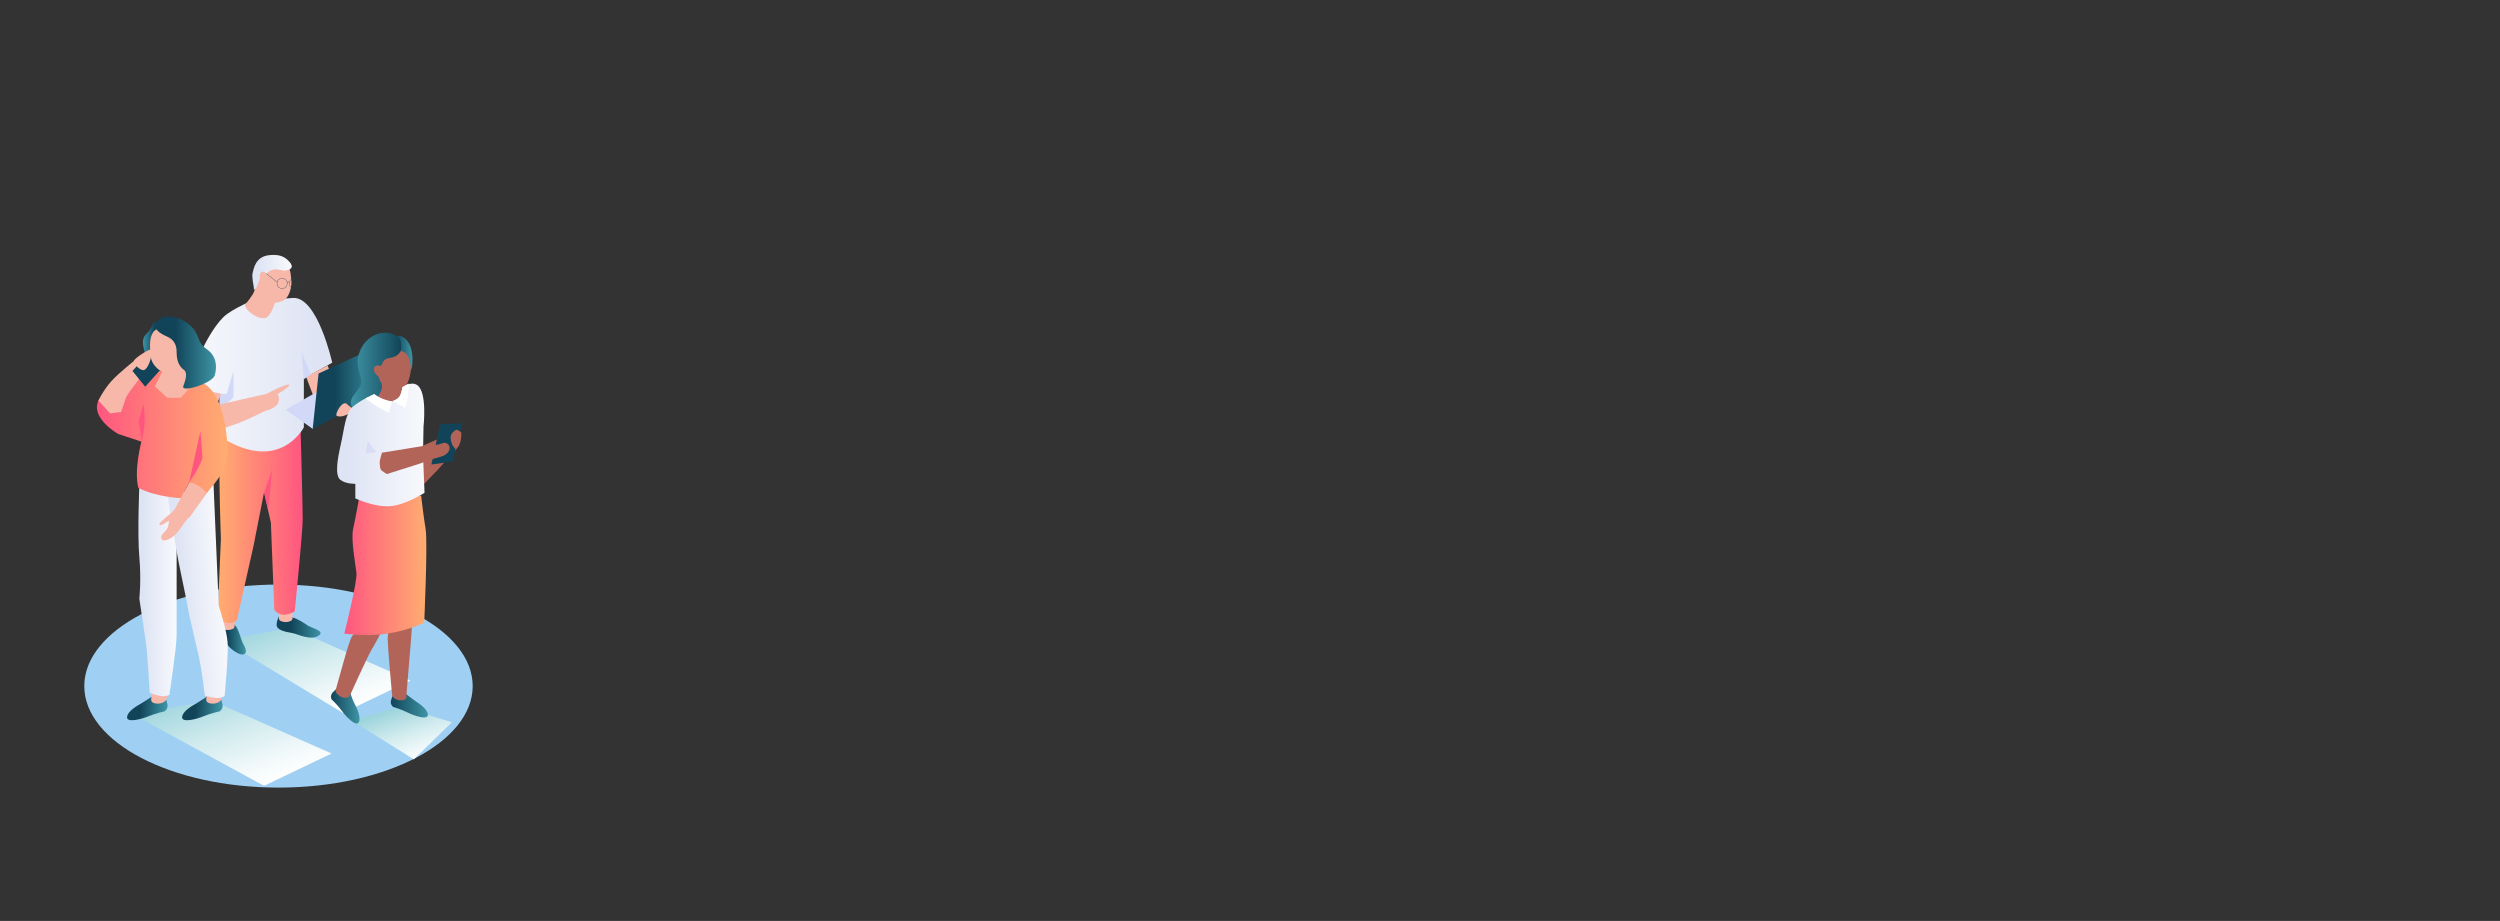 <?xml version="1.0" encoding="UTF-8"?>
<svg xmlns="http://www.w3.org/2000/svg" xmlns:xlink="http://www.w3.org/1999/xlink" viewBox="0 0 1320 486.25">
  <rect x="0" y="0" width="1320" height="486.25" fill="#333333" stroke="none"/>
  <defs>
    <style>
      .cls-1 {
        fill: none;
        stroke: #124459;
        stroke-linecap: round;
        stroke-linejoin: round;
        stroke-width: .16px;
      }

      .cls-2 {
        fill: #d2d8f7;
      }

      .cls-3 {
        fill: url(#linear-gradient-8);
      }

      .cls-4 {
        fill: url(#linear-gradient-7);
      }

      .cls-5 {
        fill: url(#linear-gradient-5);
      }

      .cls-6 {
        fill: url(#linear-gradient-6);
      }

      .cls-7 {
        fill: url(#linear-gradient-9);
      }

      .cls-8 {
        fill: url(#linear-gradient-4);
      }

      .cls-9 {
        fill: url(#linear-gradient-2);
      }

      .cls-9, .cls-10, .cls-11 {
        mix-blend-mode: multiply;
      }

      .cls-10 {
        fill: url(#linear-gradient-3);
      }

      .cls-12 {
        isolation: isolate;
      }

      .cls-13 {
        fill: #f7b7a9;
      }

      .cls-14 {
        fill: #fff;
      }

      .cls-15 {
        fill: #b26459;
      }

      .cls-16 {
        fill: #dadbf5;
      }

      .cls-17 {
        fill: url(#linear-gradient-10);
      }

      .cls-18 {
        fill: url(#linear-gradient-11);
      }

      .cls-19 {
        fill: url(#linear-gradient-12);
      }

      .cls-20 {
        fill: url(#linear-gradient-13);
      }

      .cls-21 {
        fill: url(#linear-gradient-19);
      }

      .cls-22 {
        fill: url(#linear-gradient-14);
      }

      .cls-23 {
        fill: url(#linear-gradient-21);
      }

      .cls-24 {
        fill: url(#linear-gradient-20);
      }

      .cls-25 {
        fill: url(#linear-gradient-22);
      }

      .cls-26 {
        fill: url(#linear-gradient-15);
      }

      .cls-27 {
        fill: url(#linear-gradient-16);
      }

      .cls-28 {
        fill: url(#linear-gradient-17);
      }

      .cls-29 {
        fill: url(#linear-gradient-18);
      }

      .cls-11 {
        fill: url(#linear-gradient);
      }

      .cls-30 {
        fill: #ff5680;
      }

      .cls-31 {
        fill: #9fd0f4;
      }

      .cls-32 {
        fill: #124459;
      }
    </style>
    <linearGradient id="linear-gradient" x1="-5036.68" y1="102.01" x2="-4959.16" y2="102.01" gradientTransform="translate(4540 2853.39) rotate(30) scale(1 .72) skewX(-30)" gradientUnits="userSpaceOnUse">
      <stop offset="0" stop-color="#9ed5dd"/>
      <stop offset=".45" stop-color="#d1ebee"/>
      <stop offset=".81" stop-color="#f2f9fa"/>
      <stop offset="1" stop-color="#fff"/>
    </linearGradient>
    <linearGradient id="linear-gradient-2" x1="-5061.29" y1="25.21" x2="-4985.89" y2="25.21" xlink:href="#linear-gradient"/>
    <linearGradient id="linear-gradient-3" x1="-5972.38" y1="-693.62" x2="-5927.83" y2="-693.62" gradientTransform="translate(4333.27 3250.64) rotate(30) scale(.9 .61) skewX(-30)" xlink:href="#linear-gradient"/>
    <linearGradient id="linear-gradient-4" x1="3362.3" y1="331.07" x2="3385.55" y2="331.07" gradientTransform="translate(3531.59) rotate(-180) scale(1 -1)" gradientUnits="userSpaceOnUse">
      <stop offset="0" stop-color="#3e95a6"/>
      <stop offset=".17" stop-color="#328092"/>
      <stop offset=".67" stop-color="#124459"/>
    </linearGradient>
    <linearGradient id="linear-gradient-5" x1="3401.77" y1="337.26" x2="3416.05" y2="337.26" xlink:href="#linear-gradient-4"/>
    <linearGradient id="linear-gradient-6" x1="3371.76" y1="276.15" x2="3416.72" y2="276.15" gradientTransform="translate(3531.59) rotate(-180) scale(1 -1)" gradientUnits="userSpaceOnUse">
      <stop offset="0" stop-color="#ff5680"/>
      <stop offset="1" stop-color="#ffad70"/>
    </linearGradient>
    <linearGradient id="linear-gradient-7" x1="3356.17" y1="197.83" x2="3431.71" y2="197.83" gradientTransform="translate(3531.59) rotate(-180) scale(1 -1)" gradientUnits="userSpaceOnUse">
      <stop offset=".12" stop-color="#dee4f4"/>
      <stop offset=".92" stop-color="#f6f7fc"/>
      <stop offset="1" stop-color="#f9fafd"/>
    </linearGradient>
    <linearGradient id="linear-gradient-8" x1="3330.85" y1="204.39" x2="3366.51" y2="204.39" gradientTransform="translate(3531.59) rotate(-180) scale(1 -1)" gradientUnits="userSpaceOnUse">
      <stop offset="0" stop-color="#3e95a6"/>
      <stop offset=".17" stop-color="#328092"/>
      <stop offset=".67" stop-color="#124459"/>
    </linearGradient>
    <linearGradient id="linear-gradient-9" x1="133.23" y1="143.8" x2="154.05" y2="143.8" gradientTransform="matrix(1,0,0,1,0,0)" xlink:href="#linear-gradient-7"/>
    <linearGradient id="linear-gradient-10" x1="181.65" y1="186.7" x2="190.78" y2="186.7" gradientTransform="translate(27)" gradientUnits="userSpaceOnUse">
      <stop offset="0" stop-color="#124459"/>
      <stop offset="1" stop-color="#3e95a6"/>
    </linearGradient>
    <linearGradient id="linear-gradient-11" x1="2747.31" y1="200.46" x2="2773.97" y2="200.46" gradientTransform="translate(2959.22) rotate(-180) scale(1 -1)" xlink:href="#linear-gradient-10"/>
    <linearGradient id="linear-gradient-12" x1="179.35" y1="372.22" x2="198.92" y2="372.22" xlink:href="#linear-gradient-10"/>
    <linearGradient id="linear-gradient-13" x1="147.78" y1="372.38" x2="162.83" y2="372.38" xlink:href="#linear-gradient-10"/>
    <linearGradient id="linear-gradient-14" x1="154.81" y1="298.51" x2="198.12" y2="298.51" gradientTransform="translate(27)" xlink:href="#linear-gradient-6"/>
    <linearGradient id="linear-gradient-15" x1="2735.08" y1="234.94" x2="2781.23" y2="234.94" gradientTransform="translate(2959.22) rotate(-180) scale(1 -1)" gradientUnits="userSpaceOnUse">
      <stop offset="0" stop-color="#f9fafd"/>
      <stop offset=".08" stop-color="#f6f7fc"/>
      <stop offset=".88" stop-color="#dee4f4"/>
    </linearGradient>
    <linearGradient id="linear-gradient-16" x1="8172.9" y1="927.35" x2="8193.84" y2="927.35" gradientTransform="translate(8305.84 22.43) rotate(-175.98) scale(1 -1)" xlink:href="#linear-gradient-4"/>
    <linearGradient id="linear-gradient-17" x1="8143.91" y1="925.31" x2="8164.84" y2="925.31" gradientTransform="translate(8305.84 22.43) rotate(-175.98) scale(1 -1)" xlink:href="#linear-gradient-4"/>
    <linearGradient id="linear-gradient-18" x1="-4954.47" y1="312.05" x2="-4934.31" y2="312.05" gradientTransform="translate(5027.55)" xlink:href="#linear-gradient-7"/>
    <linearGradient id="linear-gradient-19" x1="-4447.37" y1="-129.66" x2="-4421.86" y2="-129.66" gradientTransform="translate(4536.6 97.16) rotate(-4.46)" xlink:href="#linear-gradient-7"/>
    <linearGradient id="linear-gradient-20" x1="-4976.4" y1="228.54" x2="-4907.37" y2="228.54" gradientTransform="translate(5027.55)" xlink:href="#linear-gradient-6"/>
    <linearGradient id="linear-gradient-21" x1="-4952.1" y1="182.79" x2="-4942.79" y2="182.79" gradientTransform="translate(5027.55)" gradientUnits="userSpaceOnUse">
      <stop offset="0" stop-color="#3e95a6"/>
      <stop offset=".17" stop-color="#328092"/>
      <stop offset=".67" stop-color="#124459"/>
    </linearGradient>
    <linearGradient id="linear-gradient-22" x1="8371.73" y1="186.13" x2="8403.67" y2="186.13" gradientTransform="translate(8485.78) rotate(-180) scale(1 -1)" xlink:href="#linear-gradient-8"/>
  </defs>
  <g class="cls-12">
    <g id="Layer_1">
      <g>
        <ellipse class="cls-31" cx="147.04" cy="362.25" rx="102.54" ry="53.6"/>
        <polygon class="cls-11" points="139.39 414.92 69.94 377.05 112.04 369.95 175.04 397.84 139.39 414.92"/>
        <polygon class="cls-9" points="181.05 376.42 117.6 338 153.71 331.45 216.71 359.34 181.05 376.42"/>
        <polygon class="cls-10" points="218.5 400.96 185.53 380.28 211.62 373.05 238.58 381.35 218.5 400.96"/>
        <g>
          <g>
            <path class="cls-8" d="M154.44,326.05c2.69.54,6.7,3.29,8.32,4.37,1.62,1.08,8.62,2.69,5.93,4.85-4.31,3.48-11.32-.54-14.55-1.08-3.23-.54-8.08-1.38-8.08-4.31,0-2.16,1.2-4.43,1.2-4.43l7.19.6Z"/>
            <path class="cls-5" d="M123.84,329.94c2.27,1.81,3.2,7.8,4.82,10.5,1.62,2.69,1.8,5.4-1.05,5.13-2.21-.2-6.47-3.23-8.08-5.93-1.62-2.69-4.85-5.93-3.77-8.08,1.08-2.16,5.39-3.77,8.09-1.62Z"/>
            <path class="cls-13" d="M154.44,317.06v9.34c0,.6-.32,1.16-.86,1.43-.6.31-1.51.62-2.74.62s-2.14-.31-2.74-.62c-.53-.27-.86-.83-.86-1.43v-8.74l7.19-.6Z"/>
            <path class="cls-13" d="M123.86,321.26v9.34c0,.6-.32,1.16-.86,1.43-.6.31-1.51.62-2.74.62s-2.14-.31-2.74-.62c-.53-.27-.86-.83-.86-1.43v-8.74l7.19-.6Z"/>
            <path class="cls-6" d="M158.63,223.27s1.2,44.36,1.2,50.96-4.2,48.56-4.2,48.56c0,0-2.4,1.53-5.4,1.8-3,.27-5.4-2.4-5.4-2.4l-1.8-46.16-3.6-16.19-5.4,27.58-8.99,40.17s-2.4,2.13-5.4,1.2c-3-.93-4.8-1.8-4.8-1.8l1.8-42.56s-1.2-31.77-.6-40.76c.6-8.99,3-17.98,3-17.98l39.57-2.4Z"/>
            <path class="cls-4" d="M136.45,157.33s-13.79,5.4-18.58,10.19c-4.8,4.8-9.59,13.19-13.19,21.58-3.6,8.39-4.8,14.99-4.8,14.99l16.19,4.2-.6,21.58s12.59,9.59,25.78,8.39c13.19-1.2,19.18-12.59,19.18-12.59v-25.78l14.99-8.39s-7.79-35.37-20.98-34.17c-13.19,1.2-17.98,0-17.98,0Z"/>
            <polygon class="cls-13" points="161.63 198.96 167.03 213.35 176.62 203.16 173.02 192.97 161.63 198.96"/>
            <polygon class="cls-2" points="165.23 226.54 150.84 216.35 171.82 204.36 165.23 226.54"/>
            <polygon class="cls-3" points="200.74 182.18 196.36 209.71 165.08 226.6 168.21 197.2 200.74 182.18"/>
            <path class="cls-13" d="M153.84,148.01c.36,4.2-1.5,9.62-4.5,10.82-3,1.2-4.12,1-4.12,1,0,0-2.2,7.09-4.88,7.99-4.13,1.41-11.99-4.8-10.79-7.19,0,0,4.2-4.79,4.8-7.19,1.04-4.18-1.12-16.21,9.49-17.43,8.97-1.03,9.59,7.25,9.99,12Z"/>
            <path class="cls-7" d="M150.32,142.92c5.13-.73,4.17-3.09,1.86-5.38-2.76-2.73-5.74-3.13-9.61-2.86-7.95.56-8.63,7.62-9.18,9.47-.55,1.85.51,6.8.51,6.8l.2,2.06,1.44-1.44,1.64-4.32s-.55-3.09,1.1-3.71c1.64-.62,2.19,1.24,2.19,1.24,0,0,2.19-3.09,6.02-2.47l3.83.62Z"/>
            <polygon class="cls-2" points="123.26 195.97 119.67 207.96 116.07 207.96 115.83 216.92 123.26 209.76 123.26 195.97"/>
            <polygon class="cls-2" points="160.43 200.16 159.23 185.78 164.11 197.83 160.43 200.16"/>
            <polygon class="cls-30" points="139.45 260.11 143.65 248.12 141.7 269.98 139.45 260.11"/>
            <path class="cls-13" d="M116.84,207.96l-2.57,5.99,26.38-5.99s11.39-5.99,11.99-4.8c.6,1.2-5.99,4.8-5.99,4.8,0,0,1.8,3.6-.6,5.99-2.4,2.4-5.99,3-5.99,3,0,0-11.99,5.99-16.19,7.19-4.2,1.2-14.99,6.59-19.18,4.8-4.2-1.8-4.2-12.59-3-17.98.42-1.9.87-4.09,1.26-6.07l13.9,3.07Z"/>
            <path class="cls-13" d="M177.93,219.66c-1.57-.57,2.88-8.71,5.28-6.31,2.4,2.4,3.6,1.8,2.4,3.6-1.2,1.8-5.16,3.63-7.68,2.71Z"/>
          </g>
          <g>
            <circle class="cls-1" cx="148.95" cy="149.65" r="2.68"/>
            <circle class="cls-1" cx="155.4" cy="149.65" r="2.68"/>
            <line class="cls-1" x1="140.46" y1="144.34" x2="146.35" y2="149.01"/>
            <line class="cls-1" x1="153.58" y1="146.11" x2="158.08" y2="150.56"/>
          </g>
          <path class="cls-1" d="M152.72,149.36c0-.3-.25-.55-.55-.55s-.55.25-.55.55"/>
        </g>
        <g>
          <path class="cls-15" d="M212.26,250.52l13.23-8.19c.61-.85,7.39-9.6,7.39-9.6l.68,2.37s-.2.91,1.59-.73c1.79-1.64,1.82-2.7,4.14-2.22,2.31.47,3.28,4.3-.31,7.58-3.04,2.78-7.16,7.49-8.35,8.86h0s-.05.05-.05.05c-.19.22-.3.35-.3.35l-.02-.03-11.95,12.31s-1.72-2.09-2.41-2.61c-.85-.63-2.02-2.48-2.46-3.44-.51-1.1-1.18-4.7-1.18-4.7Z"/>
          <path class="cls-15" d="M198.64,183.76s-1.99,1.26-3.26,8.21c-.59,3.23,3.44,7.92,5.15,12.02,1.98,4.73-10,6.23-6.95,7.59,5.69,2.53,22.76,1.9,22.76-1.26,0-1.45-5.42-2.8-3.16-5.06,3.16-3.16,4.15-10.19,3.81-13.28-.63-5.69-.53-11.57-8.34-11.48-7.81.09-10.01,3.26-10.01,3.26Z"/>
          <path class="cls-17" d="M217.61,193.24c.59-5.89-.26-11.59-3.8-14.53-3.54-2.95-5.16-.13-5.16-.13l3.9,7.08s2.92.17,4.03,5.75c.27,1.33.46,3.23.28,4.64.43-1.34.75-2.8.75-2.8Z"/>
          <path class="cls-18" d="M190.33,184.65c3.62-7.99,12.57-11.18,18.96-7.35,2.26,1.36,2.56,2.56,2.62,7.72-3.79,5.69-6.95,2.53-9.48,5.69l-1.26,2.53s-3.79-1.33-3.79,1.9c0,1.9,2.53,3.79,2.53,3.79l.58,1.9c.18.26.35.51.5.76,1.92,3.2,0,5.11-3.58,11.77-3.58,6.65,1.66,11.88,1.66,11.88,0,0-10.23-3.2-13.42-10.86-2.11-5.07,5.11-8.31,5.11-12.78s-4.04-8.95-.42-16.94Z"/>
          <path class="cls-19" d="M208.24,365.63s-1.18,1.77-1.77,4.12c-.59,2.36,1.18,3.54,1.18,3.54,0,0,4.12,1.18,7.66,2.95,3.54,1.77,10.61,4.12,10.61,1.18s-4.64-5.96-6.41-7.14-5.06-3.79-5.06-3.79l-6.21-.86Z"/>
          <path class="cls-20" d="M179.14,362.74s-1.86,1.03-3.46,2.86c-1.6,1.83-.57,3.68-.57,3.68,0,0,3.13,2.94,5.46,6.13,2.33,3.19,7.54,8.53,8.89,5.91,1.35-2.62-1.22-7.92-2.25-9.78-1.03-1.86-2.3-5.83-2.3-5.83l-5.76-2.97Z"/>
          <path class="cls-15" d="M189.97,310.63l.59,19.45s-2.95,3.54-4.71,5.89c-1.54,2.06-7.14,23.31-8.52,28.01-.21.73-.06,1.51.43,2.09.75.88,2.06,2.06,3.82,2.32,2.38.35,3.09-.99,3.09-.99,0,0,9.43-20.82,11.2-23.77,1.77-2.95,6.48-11.2,6.48-12.96s1.18-20.03,1.18-20.03h-13.55Z"/>
          <path class="cls-15" d="M205.88,313.57v15.32s-1.18,5.3-1.18,8.84c0,3.17,1.89,24.94,2.28,28.94.06.58.3,1.14.71,1.56.68.68,1.95,1.53,4.07,1.53,2.83,0,2.93-1.51,2.86-2.11-.02-.19-.03-.39-.02-.59l2.46-29.91.59-8.25,3.54-19.45-15.32,4.12Z"/>
          <path class="cls-22" d="M189.79,262.15s-2.18,11.94-3.36,17.25c-1.18,5.3,1.18,18.27,1.77,22.98.59,4.71-6.4,32.14-6.4,32.14,0,0,11.81,1.77,23.01,0,11.2-1.77,19.17-5.75,19.17-5.75,0,0,1.93-42.3.75-49.37-1.18-7.07-2.36-17.68-2.36-17.68l-32.59.43Z"/>
          <path class="cls-26" d="M179.95,234.61c1.77-7.66,2.36-16.42,6.19-19.74,4.42-3.83,11.49-6.78,11.49-6.78,0,0,6.48,5.3,10.61,3.54,4.12-1.77,4.12-7.07,4.12-7.07,0,0,4.39-3.41,7.76-1.34,5.63,3.48,3.5,22.01,3.5,22.01l-.27,14.7.8,20.27s-10.02,6.48-18.27,7.07c-8.25.59-18.27-4.12-18.27-4.12v-7.7s-4.99.21-7.94-2.14c-2.95-2.36-1.49-11.02.28-18.68Z"/>
          <path class="cls-14" d="M192.93,210.37c1.56,1.19,5.69,4.22,8.63,5.7l3.71,1.85,1.81-5.98s-4.19-.56-8.09-2.85c-.49-.28-.99-.61-1.46-.95l-4.6,2.23Z"/>
          <path class="cls-14" d="M215.78,202.48s0,8.03-1.85,12.98c-2.47-1.85-6.8-3.71-6.8-3.71,0,0,3.71-1.11,4.33-3.33s1.24-4.08,1.24-4.08l3.09-1.85Z"/>
          <polygon class="cls-16" points="194.22 233.07 198.64 238.76 192.95 239.39 194.22 233.07"/>
          <polygon class="cls-32" points="244.12 223.47 238.87 243.76 227.77 245.24 232.36 224.1 244.12 223.47"/>
          <path class="cls-15" d="M201.67,239.03l21.01-3.42c.93-.46,7.95-3.54,7.95-3.54l-.52,2.41s-.61.71,1.75.12c2.36-.6,2.88-1.51,4.7,0,1.81,1.51.85,5.34-3.86,6.53-3.99,1.01-9.85,3.2-11.56,3.84h0s-.06.02-.06.02c-.27.1-.43.17-.43.17v-.04s-16.36,5.17-16.36,5.17c0,0-2.88-1.58-3.25-2.37-.44-.96-.6-3.14-.54-4.19.07-1.21,1.19-4.7,1.19-4.7Z"/>
          <path class="cls-15" d="M243.54,228.35s-1.93-1.74-2.71-1.37c-.78.37-2.82,1.88-2.87,3.61,0,0-.26,4.24,2.72,6.56,3.4-2.43,2.87-8.79,2.87-8.79Z"/>
        </g>
        <g>
          <path class="cls-27" d="M86.84,367.36s1.13,1.98,1.58,4.54c.45,2.56-1.52,3.69-1.52,3.69,0,0-4.49.95-8.4,2.57-3.91,1.62-11.63,3.61-11.41.46.22-3.15,5.4-6.01,7.38-7.14,1.98-1.13,5.68-3.67,5.68-3.67l6.69-.45Z"/>
          <path class="cls-13" d="M79.83,364.06l.08,4.35c0,.21-.02.42-.06.62-.12.64-.12,2.26,2.9,2.47,2.26.16,3.69-.65,4.46-1.32.47-.41.77-.99.88-1.61.11-.66.29-1.72.52-3.05-2.95-.38-5.87-.87-8.78-1.46Z"/>
          <path class="cls-28" d="M115.91,367.36s1.13,1.98,1.58,4.54c.45,2.56-1.52,3.69-1.52,3.69,0,0-4.49.95-8.4,2.57-3.91,1.62-11.63,3.61-11.41.46.22-3.15,5.4-6.01,7.38-7.14,1.98-1.13,5.68-3.67,5.68-3.67l6.69-.45Z"/>
          <path class="cls-13" d="M108.9,364.06l.08,4.35c0,.21-.02.42-.06.62-.12.64-.12,2.26,2.9,2.47,2.26.16,3.69-.65,4.46-1.32.47-.41.77-.99.88-1.61.11-.66.29-1.72.52-3.05-2.95-.38-5.87-.87-8.78-1.46Z"/>
          <path class="cls-29" d="M73.57,256.48s-1.09,25.69,0,37.72c1.09,12.03,0,21.87,0,21.87,0,0,2.19,14.76,3.28,21.87,1.09,7.11,2.19,27.88,2.19,27.88,0,0,2.73,1.09,5.47,1.64,2.73.55,4.92-.55,4.92-.55,0,0,3.83-25.15,3.83-31.71,0-6.56,0-22.96,0-22.96v-55.76s-19.68,0-19.68,0Z"/>
          <path class="cls-21" d="M88.61,262.3s3.51,24.57,6.87,40.24c2.53,11.81,4.43,22.18,4.43,22.18,0,0,3.33,14.55,4.97,21.55,1.64,7,3.27,21.02,3.27,21.02,0,0,2.81.88,5.58,1.21,2.77.33,4.86-.93,4.86-.93,0,0,2.1-21.94,1.59-28.48-.51-6.54-4.7-19.32-4.7-19.32l-2.77-64.92-24.09,7.46Z"/>
          <polygon class="cls-13" points="99.81 254.84 92.15 269.06 99.81 273.43 110.26 258.96 106.91 254.84 103.63 253.2 99.81 254.84"/>
          <path class="cls-24" d="M79.03,194.16c3.86.97,7.11,2.19,7.11,2.19,0,0-2.19,8.2,3.83,9.84,6.01,1.64,8.75-7.65,8.75-7.65,0,0,8.75,2.19,13.12,7.65,4.37,5.47,6.57,14.12,7.65,22.41,1.64,12.57,0,14.76-1.09,18.59-1.09,3.83-9.29,13.12-9.29,13.12,0,0-4.37-5.47-9.29-5.47l-4.37,8.2s-13.12-.55-22.41-5.47c-2.41-9.31,1.61-24.4,1.61-24.4l-12.24-4.03s-14.8-8.32-10.43-17.66c1.69-3.6,8.1-1.12,8.1-1.12,0,0,.63,2.33,3.37-4.23,2.73-6.56,11.24-13.08,15.61-11.98Z"/>
          <path class="cls-30" d="M75.75,213.43l-2.73,9.29s1.22,3.3,1.61,10.46c3.14-9.36,1.12-19.75,1.12-19.75Z"/>
          <path class="cls-30" d="M99.81,254.84s5.47-7.65,7.11-13.12l-1.09-14.21-6.01,27.33Z"/>
          <path class="cls-13" d="M95.04,266.24s-4.94,4.91-6.15,5.88c-1.2.96-5.16,4.08-4.72,5.04.44.95,4.98-2.27,4.98-2.27,0,0,.2,2.59-1.13,4.61-1.33,2.02-3.61,2.89-2.79,5.09.83,2.2,6.6-.52,9.26-4.56,2.66-4.04,7.73-10,7.73-10l-7.18-3.79Z"/>
          <path class="cls-13" d="M66.58,209.79s1.24-2.5,6.41-9.03c4.42-5.59,7.32-8.21,7.32-8.21l-8.97-2.43s-8.62,6.73-12.68,11.29c-4.07,4.56-6.69,10.08-6.69,10.08l6.1,6.75,5.85-.68,2.67-7.77Z"/>
          <path class="cls-23" d="M82.31,175.03c-1.64,2.19-2.73,4.37-2.73,9.84,0,5.47,1.9,7.71,5.18,10.99-5.16-1.29-8.52-1.07-8.52-1.07,0,0,1.7-1.17,1.16-4.45-.99-5.96-3.83-10.39,0-14.21,3.83-3.83,3.28-7.65,4.92-6.01,1.64,1.64,0,4.92,0,4.92Z"/>
          <polygon class="cls-32" points="81.02 183.61 69.94 195.86 76.67 204.18 86.99 192.68 81.02 183.61"/>
          <path class="cls-13" d="M81.07,175.13c-2.32,3.22-2.03,7.55-1.49,13.02.55,5.47,6.01,8.2,6.01,8.2l-3.83,7.65,6.56,6.01h7.11s5.47-6.01,5.47-6.01c0,0-2.73-9.29-2.73-13.67,0-4.37-2.73-13.67-2.73-13.67l-9.84-4.37s-3.72,1.72-4.53,2.83Z"/>
          <path class="cls-25" d="M82.31,171.2c-1.06,2.75,2.19,4.92,6.01,6.56,3.83,1.64,4.92,4.92,4.92,7.65,0,2.73.24,7.28,3.83,9.84,2.39,1.71.53,6.32-.29,8.67-1.28,3.65,15.6-1.57,16.69-5.94,1.09-4.37,1.09-9.84-4.37-13.67-5.47-3.83-3.28-7.11-8.2-12.03-4.92-4.92-15.85-8.2-18.59-1.09Z"/>
          <path class="cls-13" d="M79.64,184.61c-.2-.76-8.8,4.44-9.02,6.07-.23,1.64,3.86,5.44,5.62,4.65,1.77-.8,4.49-6.61,3.4-10.72Z"/>
        </g>
      </g>
    </g>
  </g>
</svg>